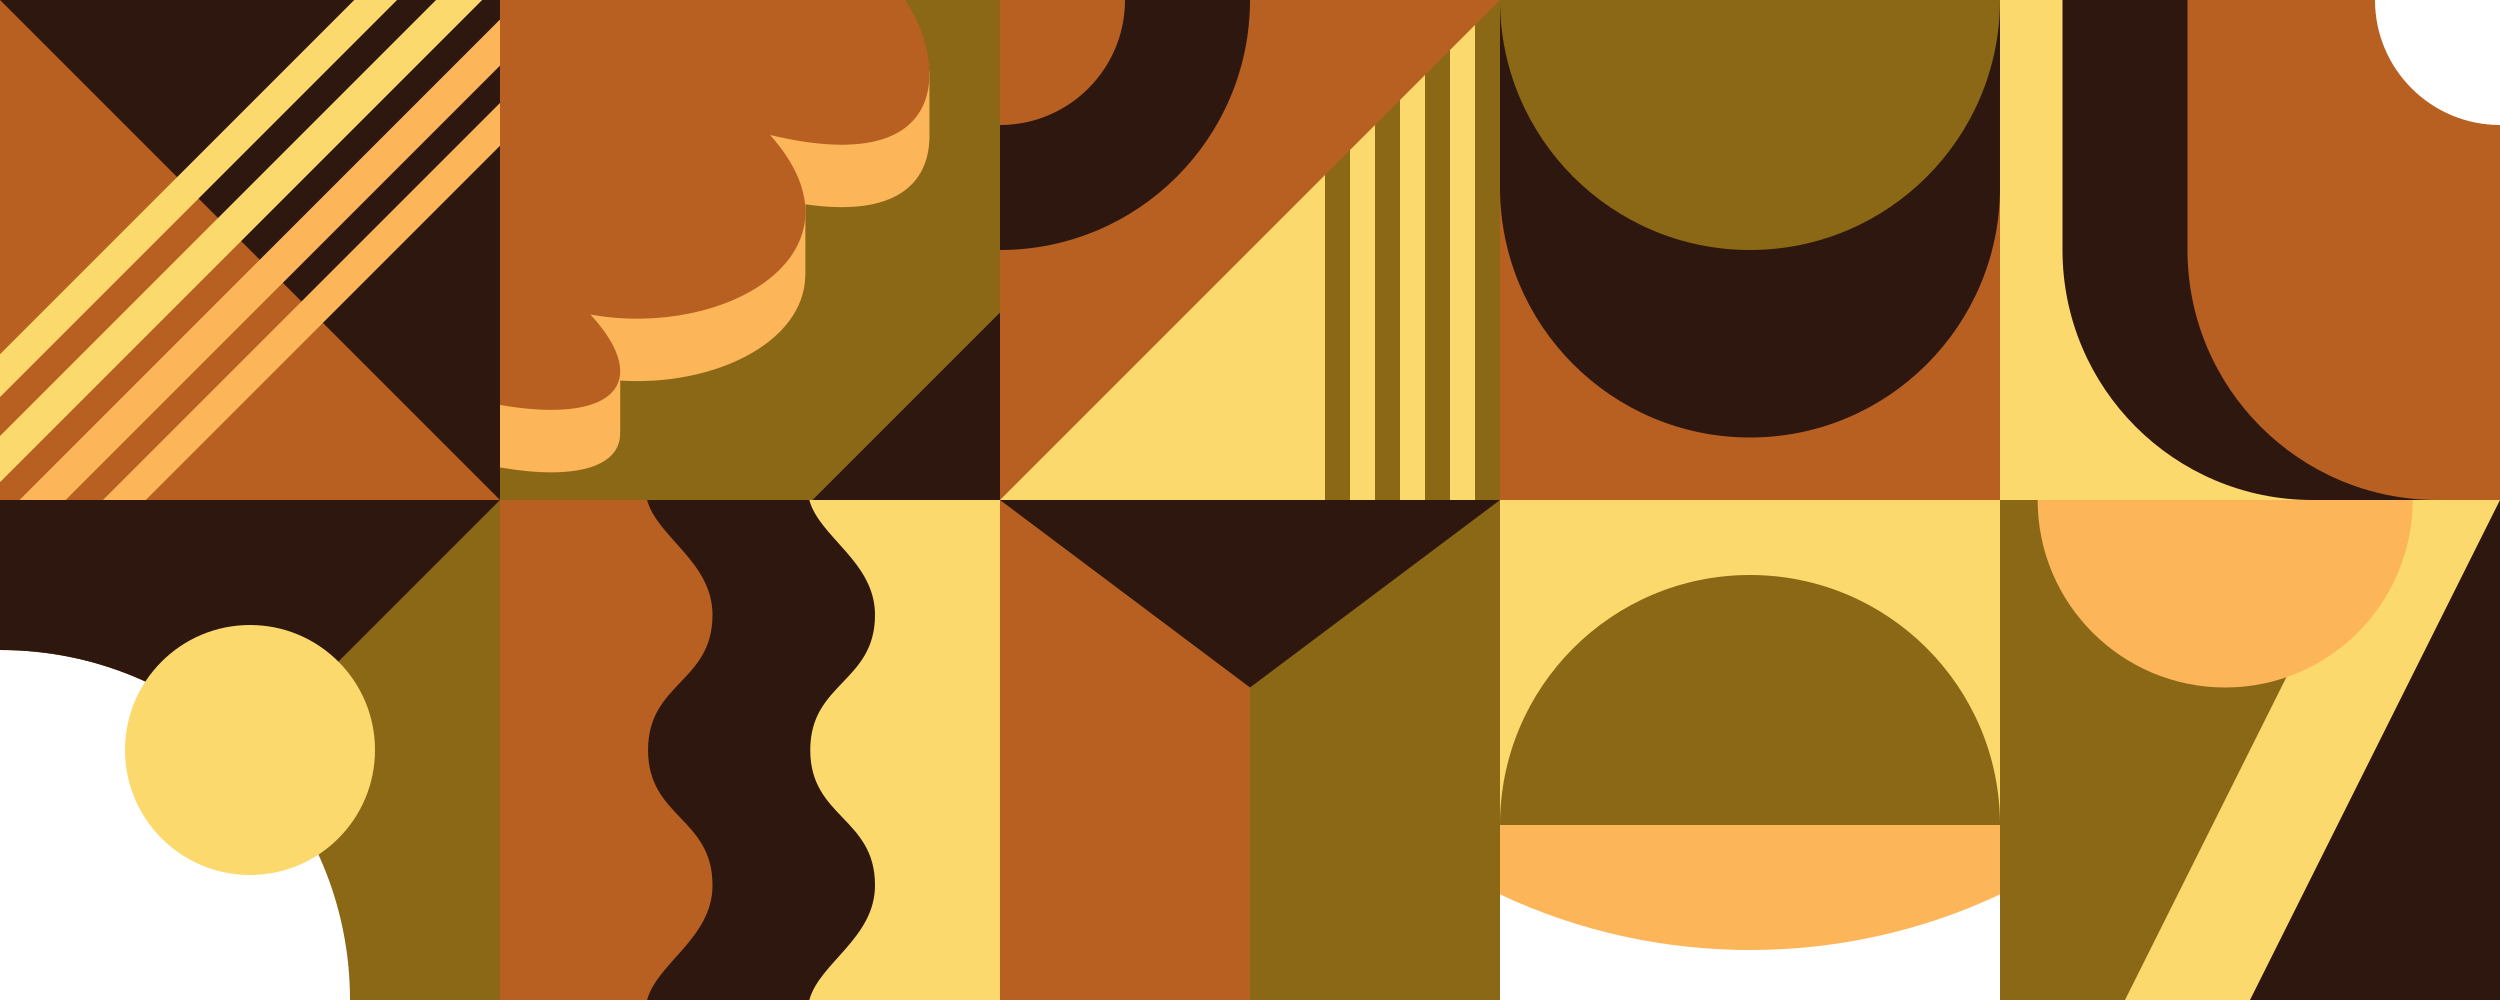 <?xml version="1.0" encoding="UTF-8"?>
<svg id="b" data-name="Layer 2" xmlns="http://www.w3.org/2000/svg" viewBox="0 0 200 80">
  <rect x="0" y="0" width="200" height="80" fill="#333333" stroke="none"/>
  <defs>
    <style>
      .n {
        fill: #8a6815;
      }

      .n, .o, .p, .q, .r, .s {
        stroke-width: 0px;
      }

      .o {
        fill: #2e170f;
      }

      .p {
        fill: #b76021;
      }

      .q {
        fill: #fff;
      }

      .r {
        fill: #fcd96d;
      }

      .s {
        fill: #fcb558;
      }
    </style>
  </defs>
  <g id="c" data-name="Seattle Phil">
    <g id="d" data-name="10">
      <rect class="n" x="160" y="40" width="40" height="40"/>
      <polygon class="r" points="170 80 190 40 200 40 200 80 170 80"/>
      <polygon class="o" points="180 80 200 40 200 80 180 80"/>
      <path class="s" d="m178.012,55c8.284,0,15-6.716,15-15h-30c0,8.284,6.716,15,15,15Z"/>
    </g>
    <g id="e" data-name="9">
      <rect class="q" x="120" y="40" width="40" height="40"/>
      <rect class="r" x="120" y="40" width="40" height="26" transform="translate(280 106) rotate(180)"/>
      <path class="n" d="m140,46c-11.046,0-20,8.954-20,20h40c0-11.046-8.954-20-20-20Z"/>
      <path class="s" d="m120,66v5.548c12.556,5.936,27.444,5.936,40,0v-5.548h-40Z"/>
    </g>
    <g id="f" data-name="8">
      <rect class="n" x="80" y="40" width="40" height="40"/>
      <rect class="p" x="80" y="40" width="20" height="40"/>
      <polygon class="o" points="120 40 100 55 80 40 120 40"/>
    </g>
    <g id="g" data-name="7">
      <rect class="r" x="40" y="40" width="40" height="40"/>
      <path class="o" d="m70,70.816c0-5.405-5.179-5.405-5.179-10.81,0-5.409,5.179-5.409,5.179-10.817,0-4.229-4.456-6.213-5.255-9.188h-24.745v40h24.746c.801-2.972,5.254-4.959,5.254-9.184Z"/>
      <path class="p" d="m57,70.816c0-5.405-5.156-5.405-5.156-10.81,0-5.409,5.156-5.409,5.156-10.817,0-4.229-4.436-6.213-5.231-9.188h-11.769v40h11.769c.797-2.972,5.231-4.959,5.231-9.184Z"/>
    </g>
    <g id="h" data-name="6">
      <rect class="q" y="40" width="40" height="40"/>
      <path class="n" d="m0,40v12c15.464,0,28,12.536,28,28h12v-40H0Z"/>
      <path class="o" d="m19.799,60.201l20.201-20.201H0v12c7.732,0,14.732,3.134,19.799,8.201Z"/>
      <circle class="r" cx="20" cy="60" r="10"/>
    </g>
    <g id="i" data-name="5">
      <rect class="q" x="160" y="0" width="40" height="40"/>
      <rect class="r" x="160" y="0" width="30" height="40"/>
      <path class="o" d="m165,0v20c0,11.046,8.954,20,20,20h15l-15-10.819V0h-20Z"/>
      <path class="p" d="m190,0h-15v20c0,11.046,8.954,20,20,20h5V10c-5.523,0-10-4.477-10-10Z"/>
    </g>
    <g id="j" data-name="4">
      <rect class="p" x="120" y="0" width="40" height="40"/>
      <path class="o" d="m160,15V0h-40v15c0,11.046,8.954,20,20,20s20-8.954,20-20h-0Z"/>
      <path class="n" d="m140,20C151.046,20,160,11.046,160,0h-40c0,11.046,8.954,20,20,20Z"/>
    </g>
    <g id="k" data-name="3">
      <rect class="r" x="80" y="0" width="40" height="40"/>
      <rect class="n" x="118" y="0" width="2" height="40"/>
      <rect class="n" x="114" y="0" width="2" height="40"/>
      <rect class="n" x="110" y="0" width="2" height="40"/>
      <rect class="n" x="106" y="0" width="2" height="40"/>
      <polygon class="p" points="80 40 80 0 120 0 80 40"/>
      <path class="o" d="m80,20c11.046,0,20-8.954,20-20h-20s0,20,0,20Z"/>
      <path class="p" d="m80,10c5.523,0,10-4.477,10-10h-10s0,10,0,10Z"/>
    </g>
    <g id="l" data-name="2">
      <rect class="n" x="40" y="0" width="40" height="40"/>
      <path class="s" d="m74.357,5.75L72.395,0h-32.395v37.395c6.333,1.099,9.765-.176,9.607-2.885h.011v-4.065c7.434.477,14.676-2.99,14.806-8.354h.007v-5.747c7.348,1.072,9.793-1.785,9.916-5.147h.009v-5.449Zm-12.616,10.213c-.049-.056-.09-.112-.141-.168.049.012.092.02.141.031v.137Z"/>
      <path class="p" d="m40,32.395V0s32.395,0,32.395,0c3.16,4.557,4.282,14.421-10.794,10.795,8.416,9.407-3.569,16.33-14.366,14.366,5.013,5.474,1.897,8.82-7.235,7.235Z"/>
      <polygon class="o" points="80 25 80 40 65 40 80 25"/>
    </g>
    <g id="m" data-name="1">
      <rect class="o" y="0" width="40" height="40"/>
      <polygon class="p" points="40 40 0 40 0 0 40 40"/>
      <polygon class="r" points="0 38.575 38.575 0 34.883 0 0 34.883 0 38.575"/>
      <polygon class="s" points="5.251 40 40 5.251 40 1.56 1.56 40 5.251 40"/>
      <polygon class="s" points="11.66 40 40 11.66 40 8.236 8.236 40 11.66 40"/>
      <polygon class="r" points="0 31.764 31.764 0 28.34 0 0 28.34 0 31.764"/>
    </g>
  </g>
</svg>